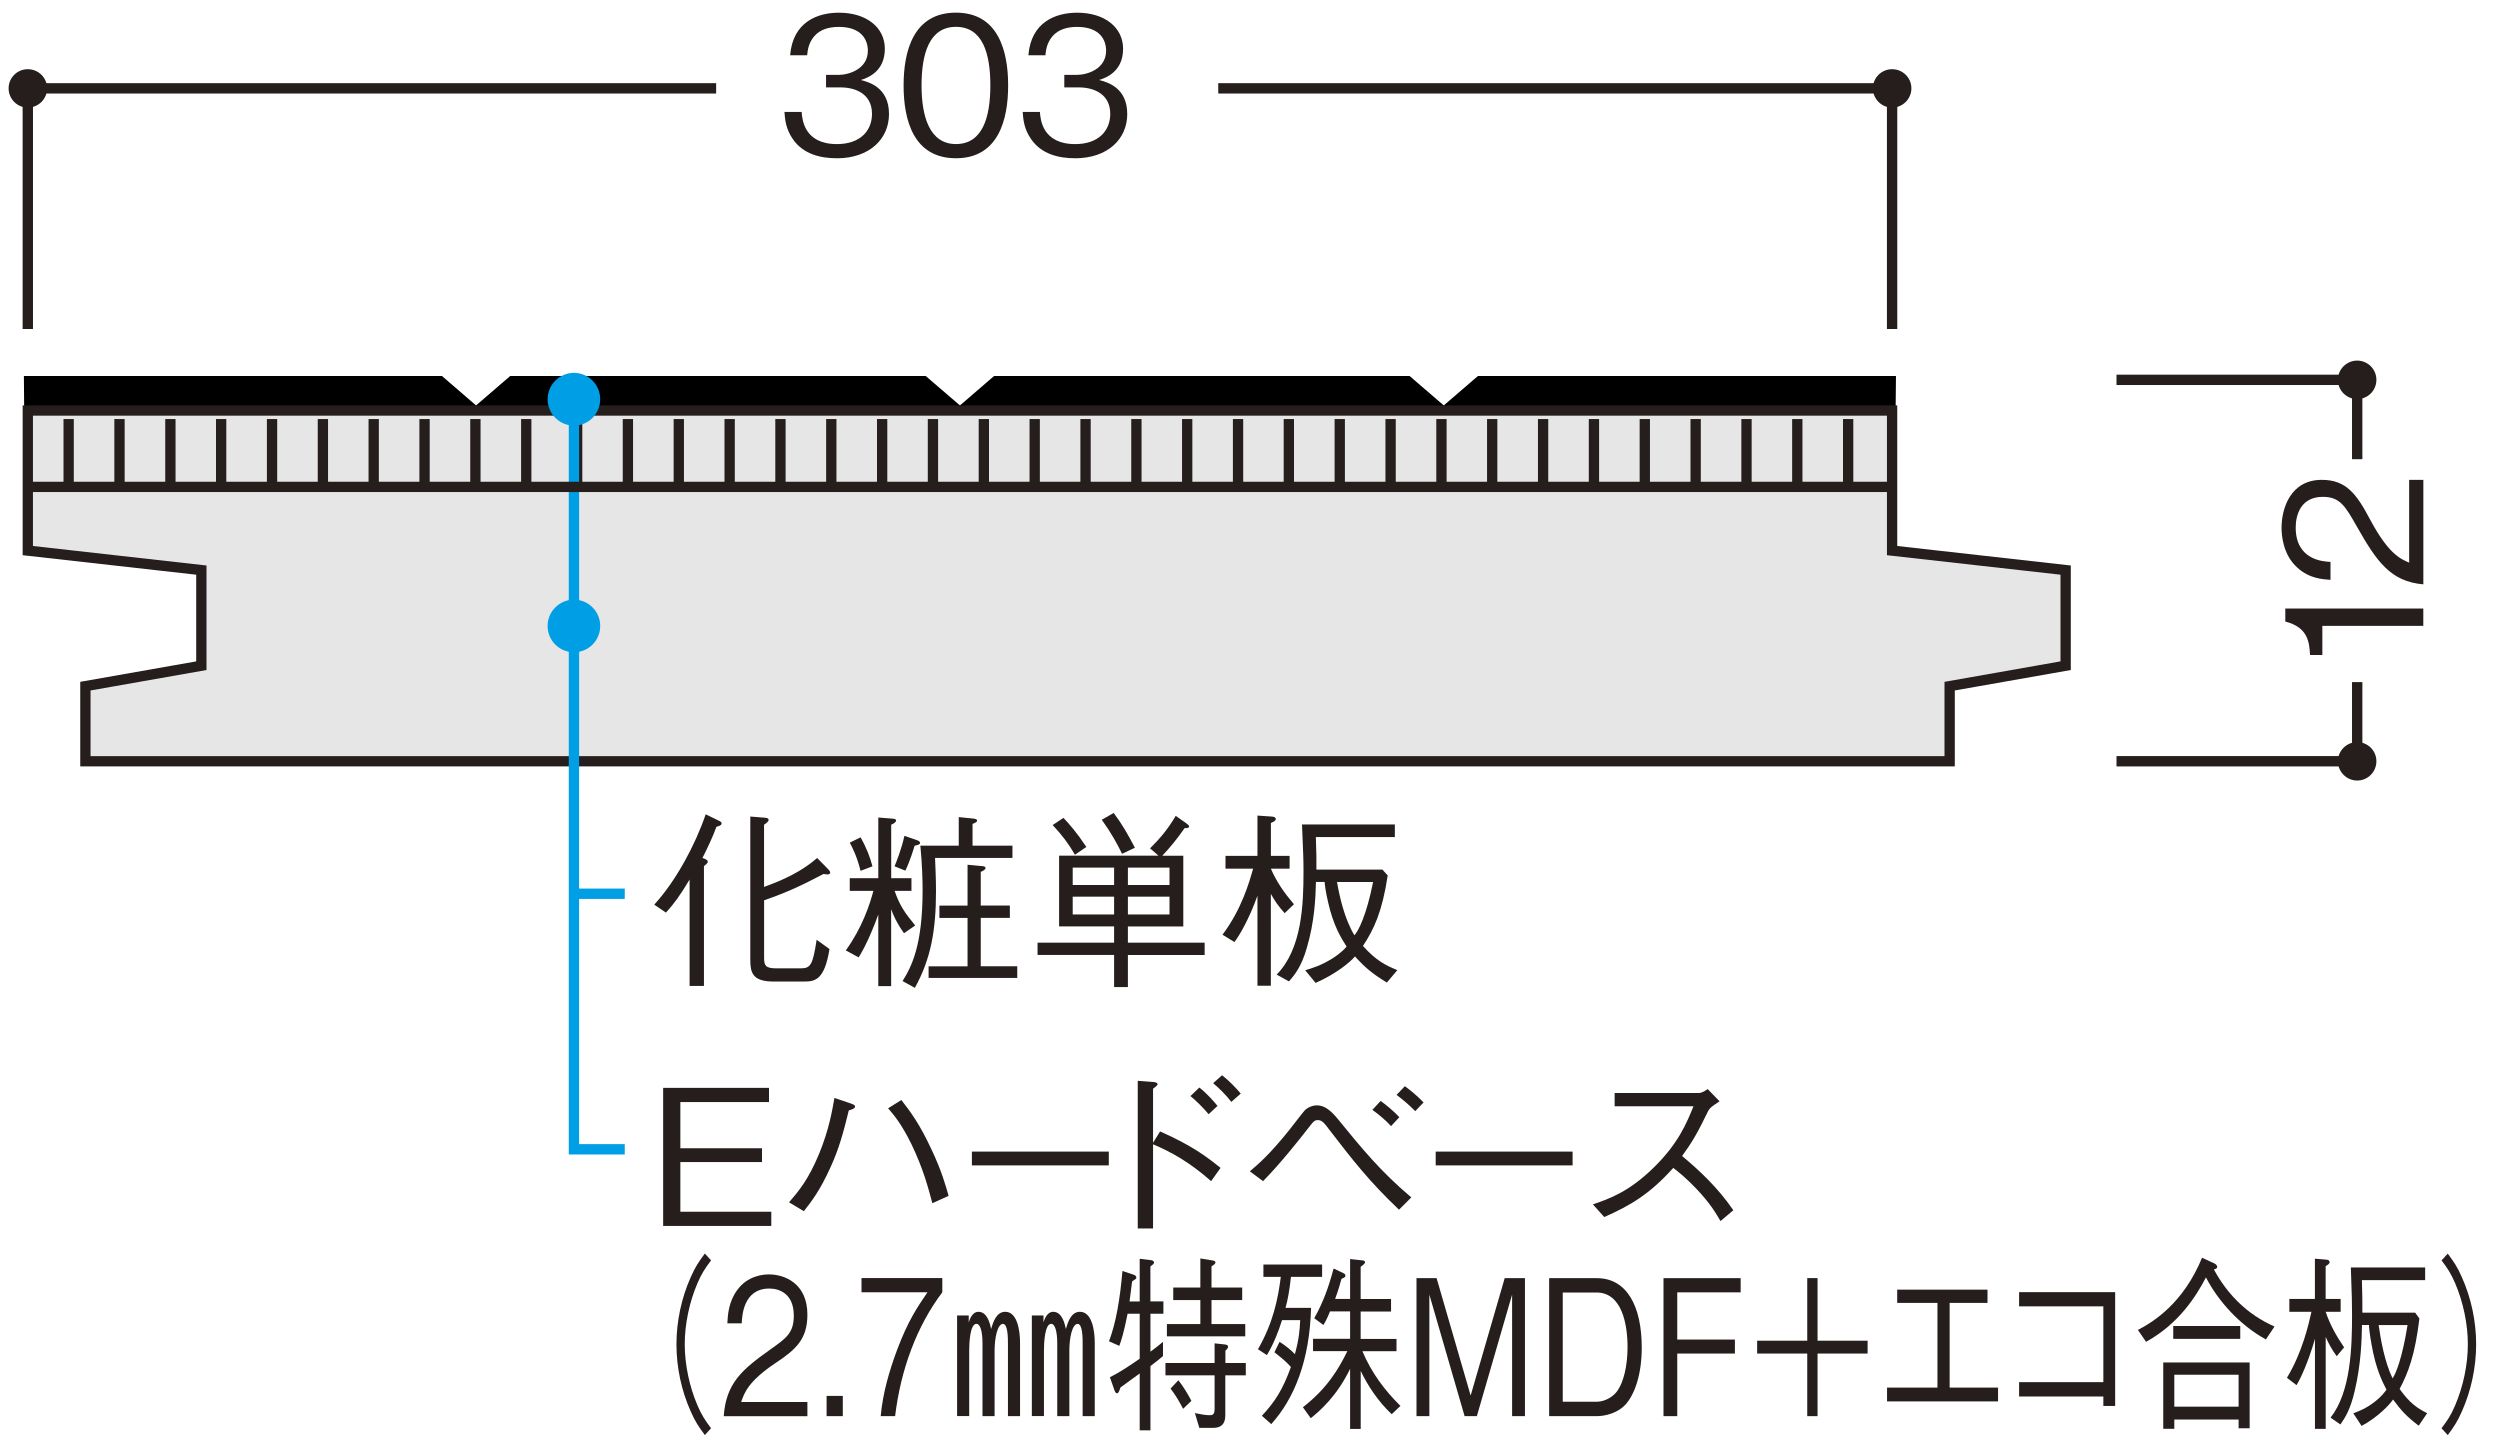 <?xml version="1.0" encoding="UTF-8"?>
<svg xmlns="http://www.w3.org/2000/svg" version="1.1" viewBox="0 0 500 290">
  <defs>
    <style>
      .cls-1, .cls-2 {
        fill: #251e1c;
      }

      .cls-3 {
        fill: #e6e6e6;
      }

      .cls-3, .cls-2, .cls-4 {
        stroke-width: 2.06px;
      }

      .cls-3, .cls-2, .cls-4, .cls-5 {
        stroke: #251e1c;
      }

      .cls-6 {
        stroke: #000;
        stroke-width: 1.55px;
      }

      .cls-7 {
        fill: #009ee5;
      }

      .cls-8 {
        stroke: #009ee5;
      }

      .cls-8, .cls-4, .cls-5 {
        fill: none;
      }

      .cls-8, .cls-5 {
        stroke-width: 2.07px;
      }
    </style>
  </defs>
  <!-- Generator: Adobe Illustrator 28.7.1, SVG Export Plug-In . SVG Version: 1.2.0 Build 142)  -->
  <g>
    <g id="_レイヤー_1" data-name="レイヤー_1">
      <g>
        <g>
          <polygon class="cls-6" points="95.21 82.11 88.11 75.98 5.56 75.98 5.61 82.11 95.21 82.11"/>
          <polygon class="cls-6" points="191.99 82.11 184.86 75.98 102.32 75.98 95.21 82.11 191.99 82.11"/>
          <polygon class="cls-6" points="288.75 82.11 281.64 75.98 199.1 75.98 191.99 82.11 288.75 82.11"/>
          <polygon class="cls-6" points="378.35 82.11 378.41 75.98 295.87 75.98 288.75 82.11 378.35 82.11"/>
        </g>
        <path class="cls-1" d="M9.42,17.67c0-2.13-1.73-3.83-3.86-3.83s-3.84,1.71-3.84,3.83,1.72,3.85,3.84,3.85,3.86-1.72,3.86-3.85Z"/>
        <path class="cls-1" d="M382.28,17.67c0-2.13-1.73-3.83-3.86-3.83s-3.84,1.71-3.84,3.83,1.73,3.85,3.84,3.85,3.86-1.72,3.86-3.85Z"/>
        <polyline class="cls-5" points="378.42 65.8 378.42 17.67 243.65 17.67"/>
        <polyline class="cls-5" points="143.23 17.67 5.56 17.67 5.56 65.8"/>
        <g>
          <path class="cls-1" d="M167.33,31.65c-3.18,0-6.62-.79-8.7-3.74-1.51-2.12-1.63-4.08-1.74-5.52h3.44c.11,1.44.45,6.43,7.07,6.43,4.65,0,7-2.68,7-6.05,0-4.01-3.33-5.29-6.28-5.29h-2.91v-2.5h2.46c2.12,0,5.9-1.17,5.9-4.84,0-2.12-1.21-4.76-5.82-4.76-1.82,0-3.71.45-4.92,1.89-1.13,1.36-1.29,2.72-1.4,3.78h-3.4c.53-6.69,5.52-8.51,9.75-8.51,5.52,0,9.19,2.95,9.19,7.22,0,4.69-3.63,5.86-4.8,6.24,1.55.42,5.63,1.44,5.63,6.81,0,4.92-3.82,8.85-10.47,8.85Z"/>
          <path class="cls-1" d="M191.19,31.65c-8.47,0-10.47-7.6-10.47-14.56s2-14.56,10.47-14.56,10.44,7.68,10.44,14.56-1.97,14.56-10.44,14.56ZM191.19,5.37c-5.41,0-6.88,5.52-6.88,11.72s1.59,11.72,6.88,11.72,6.88-5.29,6.88-11.72-1.55-11.72-6.88-11.72Z"/>
          <path class="cls-1" d="M214.98,31.65c-3.18,0-6.62-.79-8.7-3.74-1.51-2.12-1.63-4.08-1.74-5.52h3.44c.11,1.44.45,6.43,7.07,6.43,4.65,0,7-2.68,7-6.05,0-4.01-3.33-5.29-6.28-5.29h-2.91v-2.5h2.46c2.12,0,5.9-1.17,5.9-4.84,0-2.12-1.21-4.76-5.82-4.76-1.82,0-3.71.45-4.92,1.89-1.13,1.36-1.29,2.72-1.4,3.78h-3.4c.53-6.69,5.52-8.51,9.75-8.51,5.52,0,9.19,2.95,9.19,7.22,0,4.69-3.63,5.86-4.8,6.24,1.55.42,5.63,1.44,5.63,6.81,0,4.92-3.82,8.85-10.47,8.85Z"/>
        </g>
        <path class="cls-1" d="M471.44,79.82c2.12,0,3.84-1.72,3.84-3.85s-1.72-3.85-3.84-3.85-3.86,1.72-3.86,3.85,1.74,3.85,3.86,3.85Z"/>
        <path class="cls-1" d="M471.44,156.11c2.12,0,3.84-1.73,3.84-3.86s-1.72-3.83-3.84-3.83-3.86,1.72-3.86,3.83,1.74,3.86,3.86,3.86Z"/>
        <polyline class="cls-5" points="423.3 152.25 471.44 152.25 471.44 136.42"/>
        <polyline class="cls-5" points="471.44 91.84 471.44 75.97 423.3 75.97"/>
        <g>
          <path class="cls-1" d="M484.66,125.18h-20.19v5.82h-2.46c-.15-2.46-.34-5.52-4.95-6.69v-2.61h27.6v3.48Z"/>
          <path class="cls-1" d="M484.66,116.87c-6.58-.57-9.34-4.61-13.27-11.53-2.34-4.12-3.37-5.97-6.84-5.97-4.35,0-5.41,3.55-5.41,6.13,0,6.5,5.48,6.81,6.96,6.88v3.59c-1.59-.11-4.27-.26-6.65-2.46-2.91-2.61-3.14-6.58-3.14-7.94,0-3.93,1.81-9.6,8.05-9.6,4.88,0,6.96,2.84,9.64,7.9,3.71,6.96,6.09,7.9,7.83,8.66v-16.56h2.84v20.91Z"/>
        </g>
        <polygon class="cls-3" points="17.08 152.25 17.08 137.23 40.27 133.14 40.27 114.02 5.56 110.12 5.56 82.11 378.42 82.11 378.42 110.12 413.13 114.02 413.13 133.14 389.93 137.23 389.93 152.25 17.08 152.25"/>
        <line class="cls-4" x1="13.73" y1="83.81" x2="13.73" y2="97.38"/>
        <line class="cls-4" x1="23.9" y1="83.81" x2="23.9" y2="97.38"/>
        <line class="cls-4" x1="34.08" y1="83.81" x2="34.08" y2="97.38"/>
        <line class="cls-4" x1="44.23" y1="83.81" x2="44.23" y2="97.38"/>
        <line class="cls-4" x1="54.41" y1="83.81" x2="54.41" y2="97.38"/>
        <line class="cls-4" x1="64.58" y1="83.81" x2="64.58" y2="97.38"/>
        <line class="cls-4" x1="74.74" y1="83.81" x2="74.74" y2="97.38"/>
        <line class="cls-4" x1="84.91" y1="83.81" x2="84.91" y2="97.38"/>
        <line class="cls-4" x1="95.08" y1="83.81" x2="95.08" y2="97.38"/>
        <line class="cls-4" x1="105.25" y1="83.81" x2="105.25" y2="97.38"/>
        <line class="cls-4" x1="115.43" y1="83.81" x2="115.43" y2="97.38"/>
        <line class="cls-4" x1="125.58" y1="83.81" x2="125.58" y2="97.38"/>
        <line class="cls-4" x1="135.76" y1="83.81" x2="135.76" y2="97.38"/>
        <line class="cls-4" x1="145.93" y1="83.81" x2="145.93" y2="97.38"/>
        <line class="cls-4" x1="156.09" y1="83.81" x2="156.09" y2="97.38"/>
        <line class="cls-4" x1="166.26" y1="83.81" x2="166.26" y2="97.38"/>
        <line class="cls-4" x1="176.43" y1="83.81" x2="176.43" y2="97.38"/>
        <line class="cls-4" x1="186.59" y1="83.81" x2="186.59" y2="97.38"/>
        <line class="cls-4" x1="196.77" y1="83.81" x2="196.77" y2="97.38"/>
        <line class="cls-4" x1="206.94" y1="83.81" x2="206.94" y2="97.38"/>
        <line class="cls-4" x1="217.11" y1="83.81" x2="217.11" y2="97.38"/>
        <line class="cls-4" x1="227.28" y1="83.81" x2="227.28" y2="97.38"/>
        <line class="cls-4" x1="237.44" y1="83.81" x2="237.44" y2="97.38"/>
        <line class="cls-4" x1="247.61" y1="83.81" x2="247.61" y2="97.38"/>
        <line class="cls-4" x1="257.77" y1="83.81" x2="257.77" y2="97.38"/>
        <line class="cls-4" x1="267.95" y1="83.81" x2="267.95" y2="97.38"/>
        <line class="cls-4" x1="278.12" y1="83.81" x2="278.12" y2="97.38"/>
        <line class="cls-4" x1="288.29" y1="83.81" x2="288.29" y2="97.38"/>
        <line class="cls-4" x1="298.44" y1="83.81" x2="298.44" y2="97.38"/>
        <line class="cls-4" x1="308.62" y1="83.81" x2="308.62" y2="97.38"/>
        <line class="cls-4" x1="318.79" y1="83.81" x2="318.79" y2="97.38"/>
        <line class="cls-4" x1="328.96" y1="83.81" x2="328.96" y2="97.38"/>
        <line class="cls-4" x1="339.13" y1="83.81" x2="339.13" y2="97.38"/>
        <line class="cls-4" x1="349.3" y1="83.81" x2="349.3" y2="97.38"/>
        <line class="cls-4" x1="359.46" y1="83.81" x2="359.46" y2="97.38"/>
        <line class="cls-4" x1="369.63" y1="83.81" x2="369.63" y2="97.38"/>
        <polyline class="cls-8" points="114.79 82.46 114.79 229.86 124.95 229.86"/>
        <path class="cls-7" d="M120.04,79.83c0-2.89-2.36-5.26-5.25-5.26s-5.27,2.37-5.27,5.26,2.34,5.29,5.27,5.29,5.25-2.37,5.25-5.29Z"/>
        <path class="cls-7" d="M120.04,125.19c0-2.91-2.36-5.26-5.25-5.26s-5.27,2.35-5.27,5.26,2.34,5.26,5.27,5.26,5.25-2.35,5.25-5.26Z"/>
        <g>
          <path class="cls-1" d="M132.63,245.18v-27.6h21.17v2.84h-17.73v9.23h16.33v2.76h-16.33v9.94h18.19v2.84h-21.63Z"/>
          <path class="cls-1" d="M157.81,240.46c1.89-2.19,3.89-4.54,6.05-9.79,1.93-4.76,2.53-8.28,3.03-11.08l3.25,1.1c.53.19.87.34.87.6,0,.45-.72.64-1.25.79-1.1,4.5-1.97,7.68-3.63,11.31-2.16,4.8-3.93,7.03-5.37,8.85l-2.95-1.78ZM180.27,220c1.82,2.34,3.67,4.8,6.05,9.94,2.04,4.31,2.8,7.15,3.4,9.23l-3.25,1.47c-.87-3.25-1.82-6.88-4.16-11.76-2.04-4.16-3.52-5.86-4.69-7.22l2.65-1.66Z"/>
          <path class="cls-1" d="M194.38,233.08v-2.76h27.38v2.76h-27.38Z"/>
          <path class="cls-1" d="M232.01,226.28c6.28,2.8,9.04,4.84,12.1,7.3l-1.89,2.65c-4.27-3.78-8.02-5.86-11.61-7.37v16.83h-3.06v-29.53l2.99.23c.27,0,.98.08.98.49,0,.19-.6.64-.91.87v10.81l1.4-2.27ZM241.72,222.84c-1.06-1.29-2.65-2.84-3.63-3.63l1.78-1.7c1.47,1.13,2.99,2.87,3.63,3.67l-1.78,1.66ZM246.26,220.38c-.98-1.32-2.61-2.91-3.63-3.74l1.78-1.59c1.29.98,2.8,2.53,3.74,3.67l-1.89,1.66Z"/>
          <path class="cls-1" d="M249.97,234.26c1.51-1.29,3.82-3.18,7.9-8.28.49-.6,2.76-3.59,3.1-3.93.53-.53,1.47-.98,2.42-.98,1.55,0,2.8,1.06,4.2,2.76,4.8,5.9,8.51,10.44,14.67,15.65l-2.46,2.46c-5.9-5.6-9.19-9.83-13.88-15.92-.98-1.32-1.51-2-2.31-2-.72,0-.87.19-2.19,1.89-1.25,1.63-5.37,6.84-8.81,10.32l-2.65-1.97ZM278.21,225.22c-1.1-1.21-2.57-2.42-3.74-3.25l1.66-1.78c1.21.87,2.61,2.04,3.74,3.25l-1.66,1.78ZM283.05,222.23c-1.25-1.29-2.68-2.46-3.74-3.25l1.66-1.74c.95.68,2.5,1.93,3.74,3.25l-1.66,1.74Z"/>
          <path class="cls-1" d="M287.14,233.08v-2.76h27.38v2.76h-27.38Z"/>
          <path class="cls-1" d="M343.9,220.27c-1.66,1.1-1.74,1.17-2.19,1.78-2.23,4.58-3.25,6.35-5.29,9.15,3.52,2.95,7.11,6.28,10.25,10.85l-2.57,2.16c-1.06-1.81-2.12-3.59-4.84-6.47-2.12-2.23-3.59-3.37-4.61-4.16-4.73,5.29-8.66,7.56-13.8,9.83l-2.27-2.53c3.25-1.13,7.15-2.46,12.14-7.34,4.99-4.88,6.62-8.96,7.98-12.29h-15.77v-2.65h16.83c.64,0,1.36-.49,1.78-.79l2.38,2.46Z"/>
          <path class="cls-1" d="M142.21,252.08c-1.18,1.59-1.85,2.53-2.72,4.57-1.6,3.74-2.54,8.13-2.54,12.21s.94,8.47,2.54,12.21c.88,2.04,1.54,2.99,2.72,4.58l-1.24,1.36c-1.21-1.63-1.94-2.68-2.84-4.76-1.85-4.12-2.84-8.81-2.84-13.39s1-9.26,2.84-13.39c.91-2.08,1.63-3.14,2.84-4.76l1.24,1.36Z"/>
          <path class="cls-1" d="M144.75,283.23c.45-6.58,3.69-9.34,9.23-13.27,3.3-2.34,4.78-3.36,4.78-6.84,0-4.35-2.84-5.41-4.9-5.41-5.2,0-5.45,5.48-5.51,6.96h-2.88c.09-1.59.21-4.27,1.97-6.65,2.09-2.91,5.26-3.14,6.35-3.14,3.15,0,7.69,1.81,7.69,8.05,0,4.88-2.27,6.96-6.32,9.64-5.57,3.71-6.32,6.09-6.93,7.83h13.25v2.84h-16.73Z"/>
          <path class="cls-1" d="M165.32,283.23v-4.05h3.24v4.05h-3.24Z"/>
          <path class="cls-1" d="M179.02,283.23h-2.88c.42-4.65,1.72-9.07,3.3-13.31,2.15-5.71,3.96-8.39,6.05-11.46h-13.19v-2.84h16.16v2.84c-5.14,6.81-8.32,15.5-9.44,24.77Z"/>
          <path class="cls-1" d="M193.75,264.48c.48-1.59,1.21-2.12,1.94-2.12,1.82,0,2.33,2.5,2.54,3.44.42-1.47,1.06-3.44,2.84-3.44,2.39,0,2.94,3.78,2.94,6.16v14.71h-2.42v-14.33c0-1.29,0-4.12-1-4.12-1.09,0-1.67,2.8-1.67,5.33v13.12h-2.42v-14.56c0-2.31-.42-3.9-1.21-3.9-1.3,0-1.45,3.86-1.45,5.41v13.04h-2.42v-20.12h2.33v1.36ZM208.7,264.48c.48-1.59,1.21-2.12,1.94-2.12,1.82,0,2.33,2.5,2.54,3.44.42-1.47,1.06-3.44,2.81-3.44,2.42,0,2.96,3.78,2.96,6.16v14.71h-2.42v-14.33c0-1.29,0-4.12-1-4.12-1.09,0-1.66,2.8-1.66,5.33v13.12h-2.42v-14.56c0-2.31-.42-3.9-1.21-3.9-1.3,0-1.45,3.86-1.45,5.41v13.04h-2.42v-20.12h2.33v1.36Z"/>
          <path class="cls-1" d="M230.09,262.74v7.6c1.18-.87,1.48-1.13,2.51-1.97v2.84c-1.06.91-1.42,1.17-2.51,2v12.86h-2.15v-11.38c-1.24.91-2.54,1.85-3.84,2.8-.3.87-.45,1.17-.7,1.17s-.42-.34-.48-.53l-.94-2.68c2.06-1.02,4.02-2.38,5.96-3.71v-9h-2.42c-.76,3.82-1.24,5.29-1.66,6.43l-2.06-.91c1.42-3.78,2.21-8.47,2.69-14.07l2.27.76c.33.11.51.34.51.57s-.09.26-.85.76c-.15,1.21-.36,2.91-.51,4.01h2.03v-8.54l2.39.3c.24.04.48.23.48.45,0,.26-.27.45-.73.79v6.99h2.6v2.46h-2.6ZM245.06,275.06v8.05c0,1.74-.91,2.46-2.39,2.46h-2.81l-.88-2.95c1.21.26,2.21.42,2.94.42.48,0,1-.04,1-1.21v-6.77h-9.83v-2.46h9.83v-3.93l2.12.23c.21.04.58.11.58.45,0,.23-.18.45-.54.79v2.46h4.08v2.46h-4.08ZM233.38,267.27v-2.46h6.69v-4.8h-5.42v-2.5h5.42v-5.82l2.57.42c.36.08.45.26.45.38,0,.19-.15.38-.79.79v4.23h6.14v2.5h-6.14v4.8h6.75v2.46h-15.67ZM236.62,281.76c-.91-1.74-1.57-2.8-2.51-4.05l1.57-1.66c1.12,1.47,1.85,2.68,2.6,4.12l-1.66,1.59Z"/>
          <path class="cls-1" d="M255.92,268.37c.97.6,2.33,1.66,3.06,2.46.85-3.18.94-4.65,1.06-6.81h-3.63c-.79,2.5-1.75,4.88-3.03,7l-1.79-1.17c3.03-5.29,3.99-9.94,4.57-14.48h-3.48v-2.46h11.74v2.46h-6.23c-.3,2.76-.64,4.61-1.09,6.2h5.11c-.27,10.59-3.39,18.19-7.96,23.25l-1.88-1.66c2.69-2.87,4.21-5.33,5.81-9.76-.97-1.1-1.72-1.7-3.3-2.95l1.03-2.08ZM272.47,270.22c1.82,4.35,4.54,7.94,7.62,10.96l-1.75,1.66c-2.66-2.5-4.78-5.67-6.2-8.66v11.61h-2.12v-12.02c-2.66,5.48-6.02,8.39-7.87,9.87l-1.57-2.19c4.72-3.67,7.05-7.45,8.9-11.23h-6.87v-2.46h7.41v-5.48h-4.02c-.24.64-.82,1.97-1.33,2.72l-1.82-1.36c1.75-3.1,2.87-6.16,3.87-9.94l2,.95c.18.08.36.23.36.45,0,.3-.06.34-.79.68-.18.68-.58,2.16-1.27,4.01h3v-7.98l2.51.27c.06,0,.48.04.48.38,0,.26-.57.68-.88.91v6.43h6.08v2.5h-6.08v5.48h7.17v2.46h-6.84Z"/>
          <path class="cls-1" d="M302.42,283.23v-24.31l-7.05,24.31h-2.45l-7.05-24.31v24.31h-2.57v-27.6h4.02l6.81,23.48,6.81-23.48h4.05v27.6h-2.57Z"/>
          <path class="cls-1" d="M325.05,280.96c-1.54,1.66-4.02,2.27-5.69,2.27h-9.53v-27.6h9.53c6.05,0,8.99,5.67,8.99,13.88,0,5.22-1.33,9.3-3.3,11.46ZM319.3,258.5h-6.75v21.85h6.75c1.82,0,3.45-1.13,4.18-2.19,1.21-1.7,2.03-4.92,2.03-8.73,0-4.5-1.09-10.93-6.2-10.93Z"/>
          <path class="cls-1" d="M335.45,258.46v9.45h11.53v2.8h-11.53v12.52h-2.75v-27.6h15.43v2.84h-12.68Z"/>
          <path class="cls-1" d="M351.43,268.14h10.02v-12.52h2.06v12.52h10.01v2.57h-10.01v12.52h-2.06v-12.52h-10.02v-2.57Z"/>
          <path class="cls-1" d="M399.62,280.28h-22.21v-2.76h10.08v-16.94h-8.05v-2.65h18.06v2.65h-7.57v16.94h9.68v2.76Z"/>
          <path class="cls-1" d="M403.82,279.3v-2.87h16.85v-15.16h-16.85v-2.84h19.21v22.76h-2.36v-1.89h-16.85Z"/>
          <path class="cls-1" d="M453.17,267.88c-5.26-2.87-9.59-7.75-11.98-12.4-1.94,3.71-5.36,9.23-11.98,12.89l-1.63-2.38c3.12-1.63,9.08-5.33,12.83-14.44l2.45,1.13c.42.19.58.53.58.68,0,.38-.39.45-.67.53.64,1.13,2.06,3.74,4.78,6.43,2.21,2.19,4.72,3.82,7.35,4.99l-1.72,2.57ZM447.72,285.65v-1.74h-12.86v1.85h-2.21v-13.27h17.28v13.16h-2.21ZM434.65,267.77v-2.57h13.4v2.57h-13.4ZM447.72,274.95h-12.86v6.39h12.86v-6.39Z"/>
          <path class="cls-1" d="M467.35,271.25c-1.09-1.51-1.6-2.5-2.21-3.86v18.38h-2.15v-18c-1.33,4.65-2.94,8.09-3.69,9.26l-1.91-1.47c3.09-5.14,4.3-10.55,4.9-13.2h-4.42v-2.57h5.11v-8.05l2.27.19c.15,0,.67.08.67.49,0,.34-.36.57-.79.79v6.58h3v2.57h-3c.88,2.61,2.21,4.95,3.69,7.11l-1.48,1.78ZM483.72,285.12c-2.3-1.74-3.45-2.95-5.11-5.22-.67,1.02-2.96,3.48-6.29,5.29l-1.66-2.53c1.21-.45,2.51-.95,4.24-2.27,1.51-1.17,2.12-2.08,2.39-2.46-.91-1.78-2.12-4.2-2.96-8.92-.39-2.08-.54-3.67-.54-4.01h-1.39c-.06,2.95-.18,7.83-1.48,13.27-.85,3.63-1.88,5.26-2.84,6.62l-1.97-1.36c4.05-5.14,4.3-14.03,4.3-20.61,0-2.5-.03-3.18-.24-9.42h14.86v2.53h-12.65c.09,3.44.12,4.65.09,6.5h10.56l.85,1.17c-.88,7.3-2.21,10.78-3.96,14.1,2.12,2.95,3.6,3.86,5.51,4.84l-1.66,2.46ZM475.73,265.01c.42,2.99,1.18,7.3,2.78,10.66.6-.79,1.94-3.97,3-10.66h-5.78Z"/>
          <path class="cls-1" d="M488.31,285.65c1.18-1.59,1.85-2.53,2.72-4.58,1.6-3.74,2.54-8.13,2.54-12.21s-.94-8.47-2.54-12.21c-.88-2.04-1.54-2.99-2.72-4.57l1.24-1.36c1.21,1.63,1.94,2.68,2.84,4.76,1.85,4.12,2.84,8.81,2.84,13.39s-1,9.26-2.84,13.39c-.91,2.08-1.63,3.14-2.84,4.76l-1.24-1.36Z"/>
        </g>
        <g>
          <path class="cls-1" d="M143.29,165.35c-.72,2-1.78,4.23-2.8,6.24.72.26,1.06.42,1.06.76,0,.3-.38.57-.76.87v23.97h-2.87v-21.29c-1.82,3.06-3.06,4.8-4.73,6.62l-2.34-1.59c.98-1.1,3.37-3.78,6.13-8.77,1.63-2.95,3.06-6.09,4.16-9.3l2.65,1.29c.3.15.53.26.53.53,0,.38-.42.49-1.02.68ZM165.45,174.88c-.3,0-.61-.08-.76-.08-4.31,2.27-7.18,3.63-11.87,5.26v11.53c0,1.51.3,2.08,2.42,2.08h4.84c2.04,0,2.46-.6,3.25-5.71l2.57,1.85c-1.02,6.31-2.95,6.5-5.18,6.5h-5.97c-4.31,0-4.69-1.81-4.69-4.42v-28.58l2.87.23c.38.04.79.08.79.42s-.38.64-.91.98v12.44c3.82-1.36,7.56-3.1,10.62-5.78l2.27,2.31c.08.11.34.38.34.6,0,.34-.38.38-.6.38Z"/>
          <path class="cls-1" d="M180.8,186.64c-1.51-2.12-2.08-3.48-2.57-4.8v15.39h-2.57v-14.33c-.76,2.16-2.31,6.01-3.93,8.58l-2.57-1.4c3.29-4.54,4.84-9.3,5.52-11.91h-4.73v-2.53h5.71v-12.14l2.84.23c.23,0,.72.08.72.34,0,.42-.57.68-.98.87v10.7h4.05v2.53h-3.37c1.06,3.06,2.16,4.54,4.12,6.92l-2.23,1.55ZM172.11,174.16c-.72-2.84-1.51-4.42-2.16-5.63l2.16-1.06c1.29,2.27,1.89,3.97,2.38,5.79l-2.38.91ZM182.92,169.14c-.15.53-.91,3.06-1.85,4.99l-2.16-.87c.38-.91,1.44-3.59,1.97-6.09l2.53.87c.19.08.6.23.6.53,0,.34-.49.45-1.1.57ZM187.01,171.59c.04,1.25.19,3.93.19,6.62,0,7.83-1.02,13.57-4.23,19.36l-2.46-1.36c1.82-2.91,4.01-7.15,4.01-18.19,0-1.74-.08-5.18-.45-8.89h7.68v-5.71l2.99.3c.19.04.68.08.68.38,0,.34-.45.49-.91.68v4.35h7.98v2.46h-15.46ZM185.72,195.6v-2.34h7.79v-9.68h-5.63v-2.46h5.63v-8.17l2.76.26c.38,0,.83.08.83.38,0,.38-.57.6-.95.79v6.73h5.82v2.46h-5.82v9.68h7.3v2.34h-17.73Z"/>
          <path class="cls-1" d="M225.58,190.99v6.43h-2.76v-6.43h-15.31v-2.46h15.31v-3.25h-11v-14.14h19.89l-1.7-1.47c2.12-2.12,3.52-3.78,5.14-6.5l2.19,1.55c.15.11.49.38.49.57,0,.34-.6.34-.91.34-1.55,2.23-2.84,3.78-4.46,5.52h4.2v14.14h-11.08v3.25h15.35v2.46h-15.35ZM214.99,170.95c-1.32-2.27-2.57-3.93-4.46-5.94l2.16-1.44c1.21,1.29,2.68,2.95,4.58,5.82l-2.27,1.55ZM222.82,173.52h-8.28v3.48h8.28v-3.48ZM222.82,179.34h-8.28v3.55h8.28v-3.55ZM224.41,170.76c-.95-1.93-2-3.93-4.05-6.81l2.38-1.36c1.78,2.38,2.87,4.35,4.24,6.96l-2.57,1.21ZM233.9,173.52h-8.32v3.48h8.32v-3.48ZM233.9,179.34h-8.32v3.55h8.32v-3.55Z"/>
          <path class="cls-1" d="M256.93,182.63c-1.36-1.51-2-2.5-2.76-3.86v18.38h-2.68v-18c-1.66,4.65-3.67,8.09-4.61,9.26l-2.38-1.47c3.86-5.14,5.37-10.55,6.12-13.2h-5.52v-2.57h6.39v-8.05l2.84.19c.19,0,.83.08.83.49,0,.34-.45.57-.98.79v6.58h3.74v2.57h-3.74c1.1,2.61,2.76,4.95,4.61,7.11l-1.85,1.78ZM277.38,196.51c-2.87-1.74-4.31-2.95-6.39-5.22-.83,1.02-3.71,3.48-7.87,5.29l-2.08-2.53c1.51-.45,3.14-.95,5.29-2.27,1.89-1.17,2.65-2.08,2.99-2.46-1.13-1.78-2.65-4.2-3.71-8.92-.49-2.08-.68-3.67-.68-4.01h-1.74c-.08,2.95-.23,7.83-1.85,13.27-1.06,3.63-2.34,5.26-3.55,6.62l-2.46-1.36c5.07-5.14,5.37-14.03,5.37-20.61,0-2.5-.04-3.18-.3-9.42h18.57v2.53h-15.8c.11,3.44.15,4.65.11,6.5h13.2l1.06,1.17c-1.1,7.3-2.76,10.78-4.95,14.1,2.65,2.95,4.5,3.86,6.88,4.84l-2.08,2.46ZM267.4,176.4c.53,2.99,1.47,7.3,3.48,10.66.76-.79,2.42-3.97,3.74-10.66h-7.22Z"/>
        </g>
        <line class="cls-8" x1="114.79" y1="178.75" x2="124.95" y2="178.75"/>
        <line class="cls-2" x1="5.56" y1="97.38" x2="378.42" y2="97.38"/>
      </g>
    </g>
  </g>
</svg>
